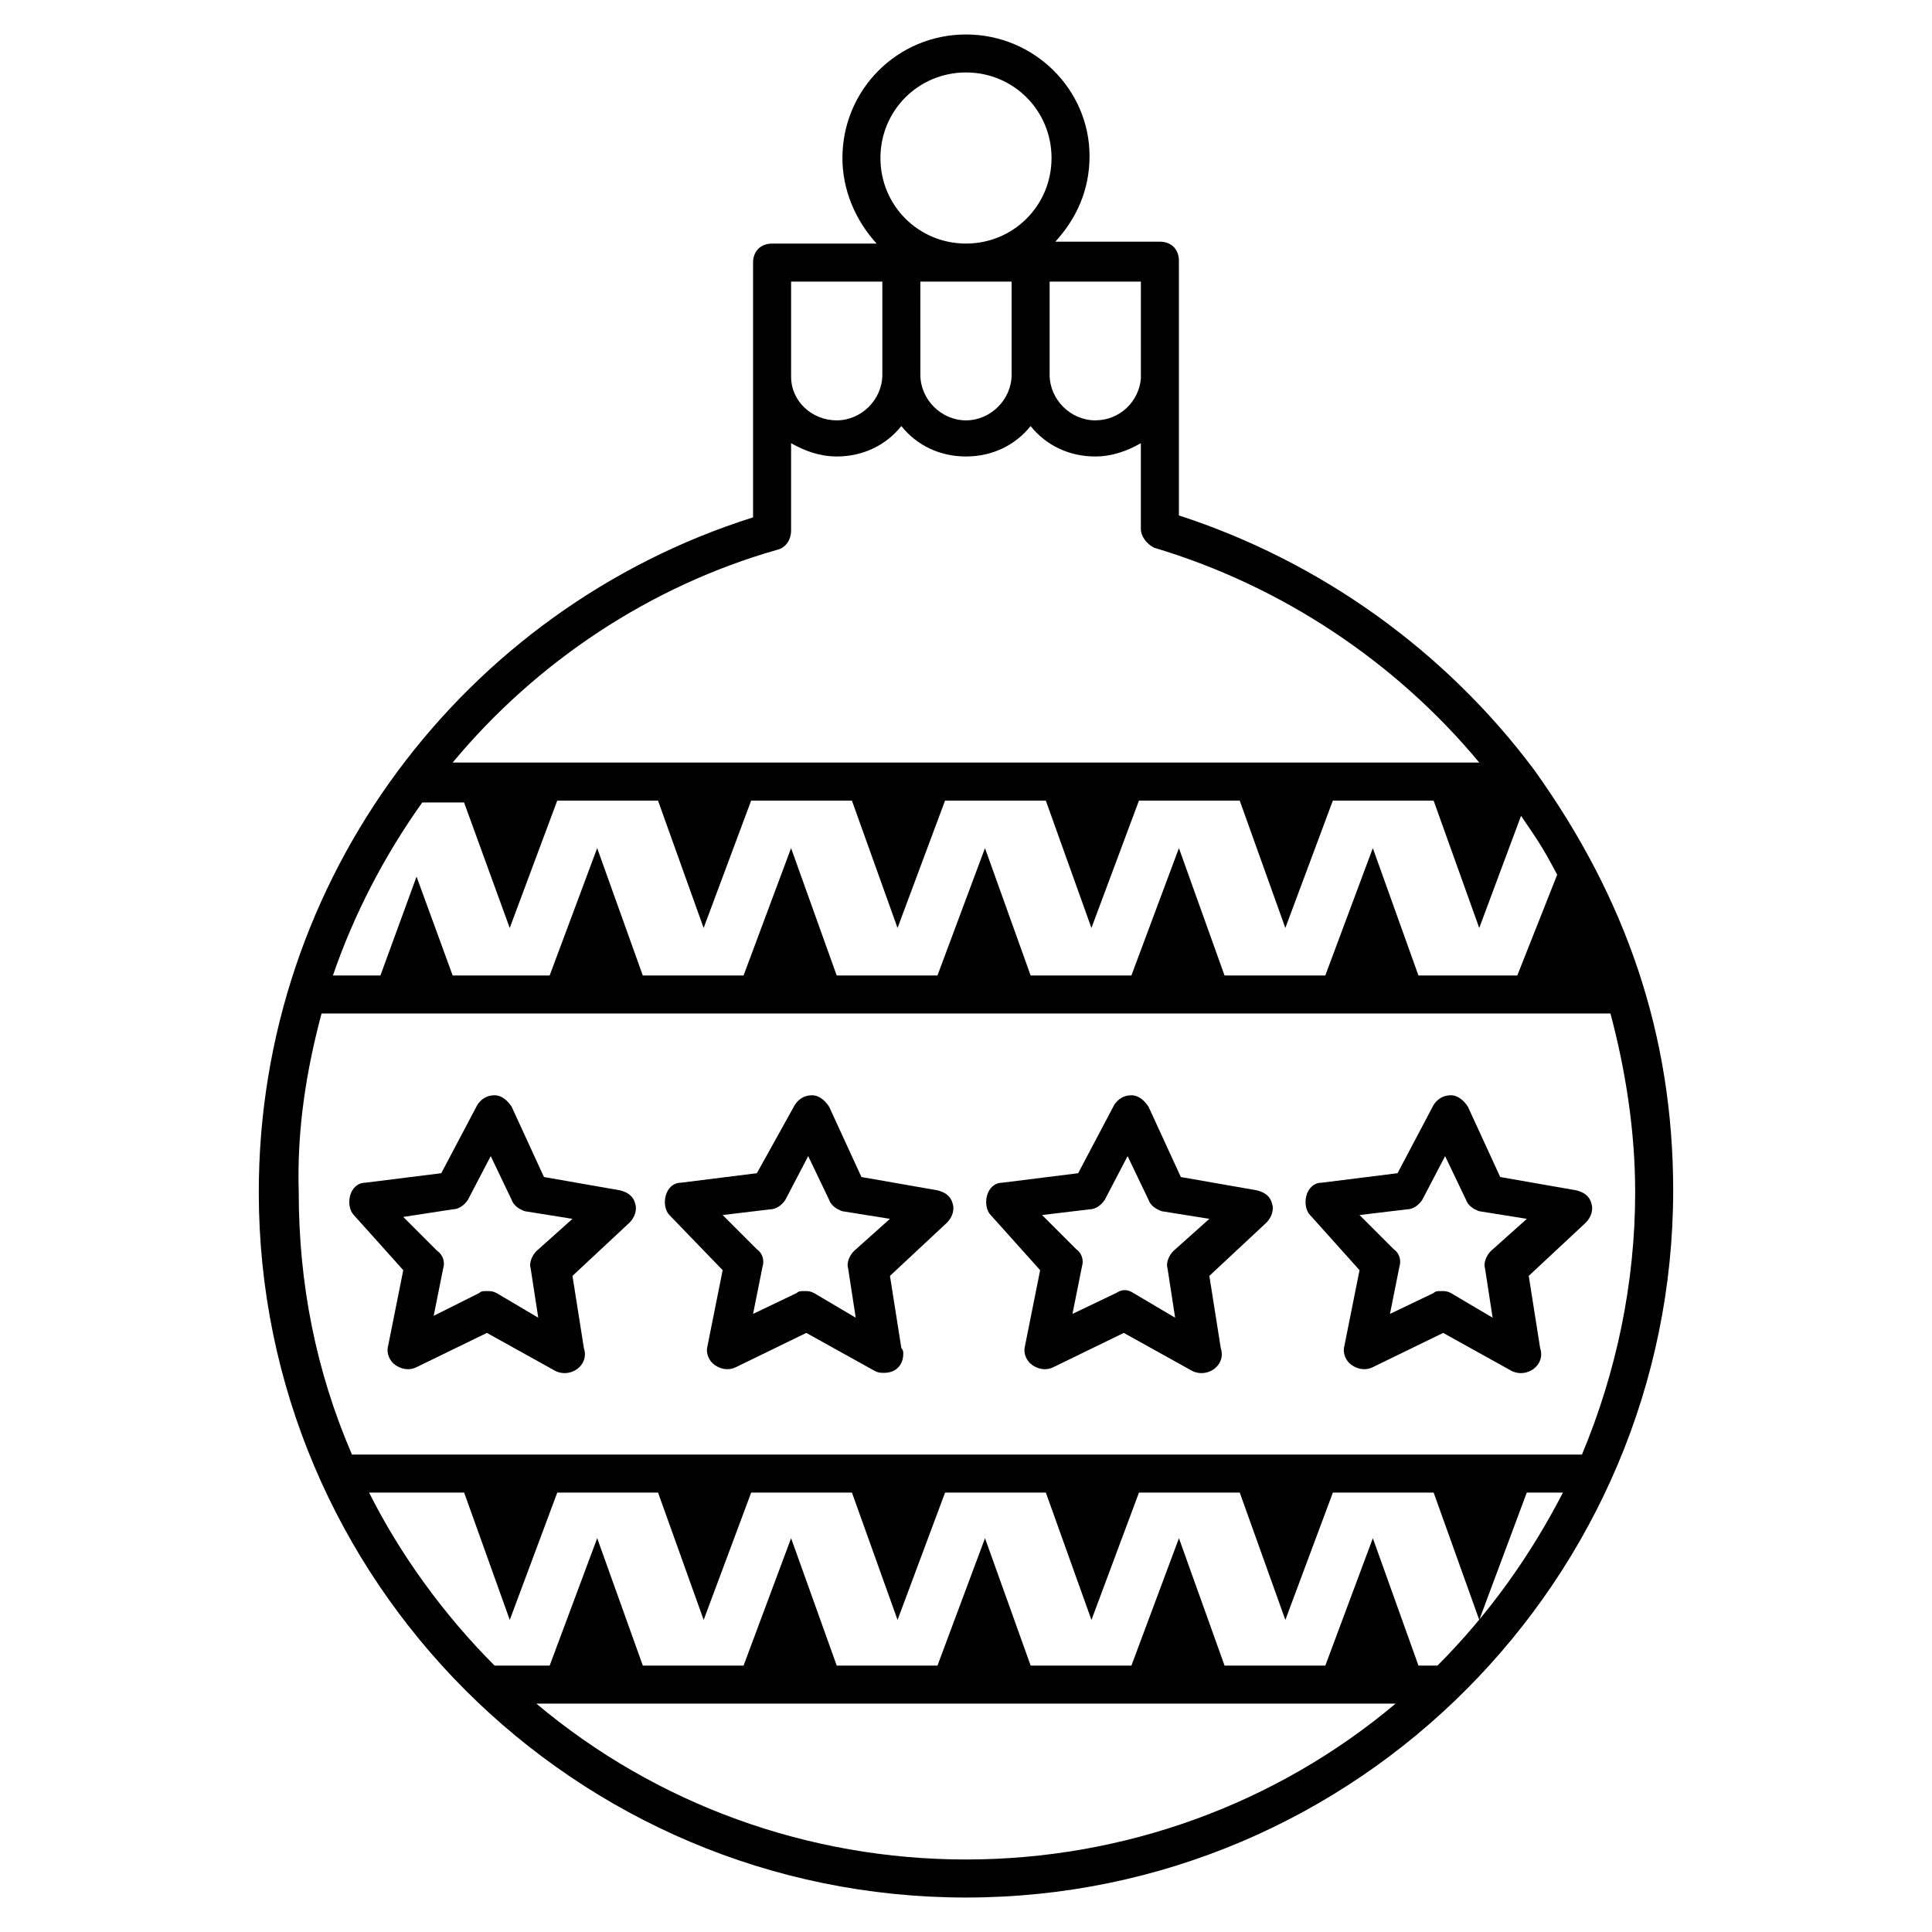 <?xml version="1.0" encoding="UTF-8"?>
<!-- Uploaded to: SVG Repo, www.svgrepo.com, Generator: SVG Repo Mixer Tools -->
<svg fill="#000000" width="800px" height="800px" version="1.1" viewBox="144 144 512 512" xmlns="http://www.w3.org/2000/svg">
 <g>
  <path d="m587.41 459.45c0-41.312-12.594-77.586-36.777-111.34-23.68-31.738-56.93-55.418-94.211-67.512v-67.512c0-3.023-2.016-5.039-5.039-5.039h-27.711c5.543-6.047 9.07-13.602 9.07-22.672 0-17.629-14.609-32.238-32.746-32.238s-32.746 14.609-32.746 32.746c0 8.566 3.527 16.625 9.07 22.672h-27.711c-3.023 0-5.039 2.016-5.039 5.039v67.512c-76.578 24.184-130.99 95.723-130.99 178.85 0 102.78 83.633 186.91 187.42 186.91s187.41-84.637 187.41-187.41zm-67.508-56.934-12.09-33.754-12.594 33.754h-26.703l-12.09-33.754-12.594 33.754h-26.703l-12.098-33.754-12.594 33.754h-26.703l-12.09-33.754-12.594 33.754h-26.703l-12.09-33.754-12.594 33.754h-25.699l-9.574-26.199-9.574 26.199h-12.594c5.543-16.121 13.602-31.738 23.68-45.848h11.082l12.098 33.254 12.594-33.754h26.703l12.09 33.754 12.594-33.754h26.703l12.09 33.754 12.594-33.754h26.703l12.09 33.754 12.594-33.754h26.703l12.09 33.754 12.594-33.754h26.703l12.09 33.754 11.082-29.727c4.031 6.047 5.039 7.055 9.574 15.617l-10.574 26.703zm-73.559-158.2c-0.504 6.047-5.543 11.082-12.09 11.082-6.551 0-12.09-5.543-12.09-12.09v-24.684h24.184zm-58.441-25.691h24.184v24.688c0 6.551-5.543 12.09-12.09 12.09-6.551 0-12.09-5.543-12.09-12.09zm12.094-55.422c12.594 0 22.672 10.078 22.672 22.672s-10.078 22.672-22.672 22.672-22.672-10.078-22.672-22.672 10.074-22.672 22.672-22.672zm-22.168 55.422v24.688c0 6.551-5.543 12.09-12.09 12.09-6.551 0-12.09-5.039-12.09-11.586v-25.191zm-27.711 71.035c2.016-0.504 3.527-2.519 3.527-5.039v-23.176c3.527 2.016 7.559 3.527 12.09 3.527 7.055 0 13.098-3.023 17.129-8.062 4.031 5.039 10.078 8.062 17.129 8.062 7.055 0 13.098-3.023 17.129-8.062 4.031 5.039 10.078 8.062 17.129 8.062 4.535 0 8.566-1.512 12.09-3.527v22.672c0 2.016 1.512 4.031 3.527 5.039 33.762 10.078 63.988 30.23 86.156 56.93h-272.06c22.168-26.699 52.398-46.852 86.152-56.426zm-120.91 122.93h341.58c4.031 15.113 6.551 31.234 6.551 47.359 0 24.184-5.039 47.863-14.105 69.527l-325.96-0.004c-9.574-22.168-14.105-45.344-14.105-69.527-0.508-16.625 2.012-32.242 6.043-47.355zm328.99 126.96c-8.566 16.625-19.648 32.242-33.25 45.848h-5.039l-12.09-33.754-12.594 33.754h-26.703l-12.09-33.754-12.594 33.754h-26.703l-12.098-33.758-12.594 33.754h-26.703l-12.09-33.754-12.594 33.754h-26.703l-12.09-33.754-12.594 33.754h-14.609c-13.602-13.602-25.191-29.727-33.25-45.848h25.191l12.09 33.754 12.594-33.754h26.703l12.09 33.754 12.594-33.754 26.699 0.004 12.09 33.754 12.594-33.754h26.703l12.09 33.754 12.594-33.754h26.703l12.09 33.754 12.594-33.754h26.703l12.09 33.754 12.594-33.754h9.582v0zm-272.06 55.922h227.72c-31.738 26.703-72.043 41.312-113.86 41.312s-82.121-14.609-113.86-41.312z"/>
  <path d="m250.87 480.61-4.031 20.152c-0.504 2.016 0.504 4.031 2.016 5.039 1.512 1.008 3.527 1.512 5.543 0.504l18.641-9.07 18.137 10.078c4.031 2.016 9.07-1.512 7.559-6.047l-3.023-19.145 15.113-14.105c1.512-1.512 2.016-3.527 1.512-5.039-0.504-2.016-2.016-3.023-4.031-3.527l-20.152-3.527-8.566-18.641c-1.008-1.512-2.519-3.023-4.535-3.023s-3.527 1.008-4.535 2.519l-9.574 18.137-20.152 2.519c-2.016 0-3.527 1.512-4.031 3.527-0.504 2.016 0 4.031 1.008 5.039zm13.098-16.125c1.512 0 3.023-1.008 4.031-2.519l6.047-11.586 5.543 11.586c0.504 1.512 2.016 2.519 3.527 3.023l12.594 2.016-9.574 8.566c-1.008 1.008-2.016 3.023-1.512 4.535l2.016 13.098-11.082-6.551c-1.008-0.504-1.512-0.504-2.519-0.504-1.008 0-1.512 0-2.016 0.504l-12.09 6.047 2.519-12.594c0.504-1.512 0-3.527-1.512-4.535l-9.07-9.07z"/>
  <path d="m335.51 480.61-4.031 20.152c-0.504 2.016 0.504 4.031 2.016 5.039 1.512 1.008 3.527 1.512 5.543 0.504l18.641-9.07 18.137 10.078c1.008 0.504 1.512 0.504 2.519 0.504 3.023 0 5.039-2.016 5.039-5.039 0-0.504 0-1.008-0.504-1.512l-3.023-19.145 15.113-14.105c1.512-1.512 2.016-3.527 1.512-5.039-0.504-2.016-2.016-3.023-4.031-3.527l-20.152-3.527-8.566-18.641c-1.008-1.512-2.519-3.023-4.535-3.023s-3.527 1.008-4.535 2.519l-10.074 18.137-20.152 2.519c-2.016 0-3.527 1.512-4.031 3.527-0.504 2.016 0 4.031 1.008 5.039zm12.594-16.125c1.512 0 3.023-1.008 4.031-2.519l6.047-11.586 5.543 11.586c0.504 1.512 2.016 2.519 3.527 3.023l12.594 2.016-9.574 8.566c-1.008 1.008-2.016 3.023-1.512 4.535l2.016 13.098-11.082-6.551c-1.008-0.504-1.512-0.504-2.519-0.504-1.008 0-1.512 0-2.016 0.504l-11.586 5.543 2.519-12.594c0.504-1.512 0-3.527-1.512-4.535l-9.07-9.07z"/>
  <path d="m419.65 480.61-4.031 20.152c-0.504 2.016 0.504 4.031 2.016 5.039 1.512 1.008 3.527 1.512 5.543 0.504l18.641-9.07 18.137 10.078c4.031 2.016 9.07-1.512 7.559-6.047l-3.023-19.145 15.113-14.105c1.512-1.512 2.016-3.527 1.512-5.039-0.504-2.016-2.016-3.023-4.031-3.527l-20.152-3.527-8.566-18.641c-1.008-1.512-2.519-3.023-4.535-3.023s-3.527 1.008-4.535 2.519l-9.574 18.137-20.152 2.519c-2.016 0-3.527 1.512-4.031 3.527-0.504 2.016 0 4.031 1.008 5.039zm13.098-16.125c1.512 0 3.023-1.008 4.031-2.519l6.047-11.586 5.543 11.586c0.504 1.512 2.016 2.519 3.527 3.023l12.594 2.016-9.574 8.566c-1.008 1.008-2.016 3.023-1.512 4.535l2.016 13.098-11.082-6.551c-1.512-1.008-3.023-1.008-4.535 0l-11.586 5.543 2.519-12.594c0.504-1.512 0-3.527-1.512-4.535l-9.07-9.07z"/>
  <path d="m504.29 480.61-4.031 20.152c-0.504 2.016 0.504 4.031 2.016 5.039 1.512 1.008 3.527 1.512 5.543 0.504l18.641-9.07 18.137 10.078c4.031 2.016 9.07-1.512 7.559-6.047l-3.023-19.145 15.113-14.105c1.512-1.512 2.016-3.527 1.512-5.039-0.504-2.016-2.016-3.023-4.031-3.527l-20.152-3.527-8.566-18.641c-1.008-1.512-2.519-3.023-4.535-3.023s-3.527 1.008-4.535 2.519l-9.574 18.137-20.152 2.519c-2.016 0-3.527 1.512-4.031 3.527-0.504 2.016 0 4.031 1.008 5.039zm12.598-16.125c1.512 0 3.023-1.008 4.031-2.519l6.047-11.586 5.543 11.586c0.504 1.512 2.016 2.519 3.527 3.023l12.594 2.016-9.574 8.566c-1.008 1.008-2.016 3.023-1.512 4.535l2.016 13.098-11.082-6.551c-1.008-0.504-1.512-0.504-2.519-0.504s-1.512 0-2.016 0.504l-11.586 5.543 2.519-12.594c0.504-1.512 0-3.527-1.512-4.535l-9.07-9.07z"/>
 </g>
</svg>